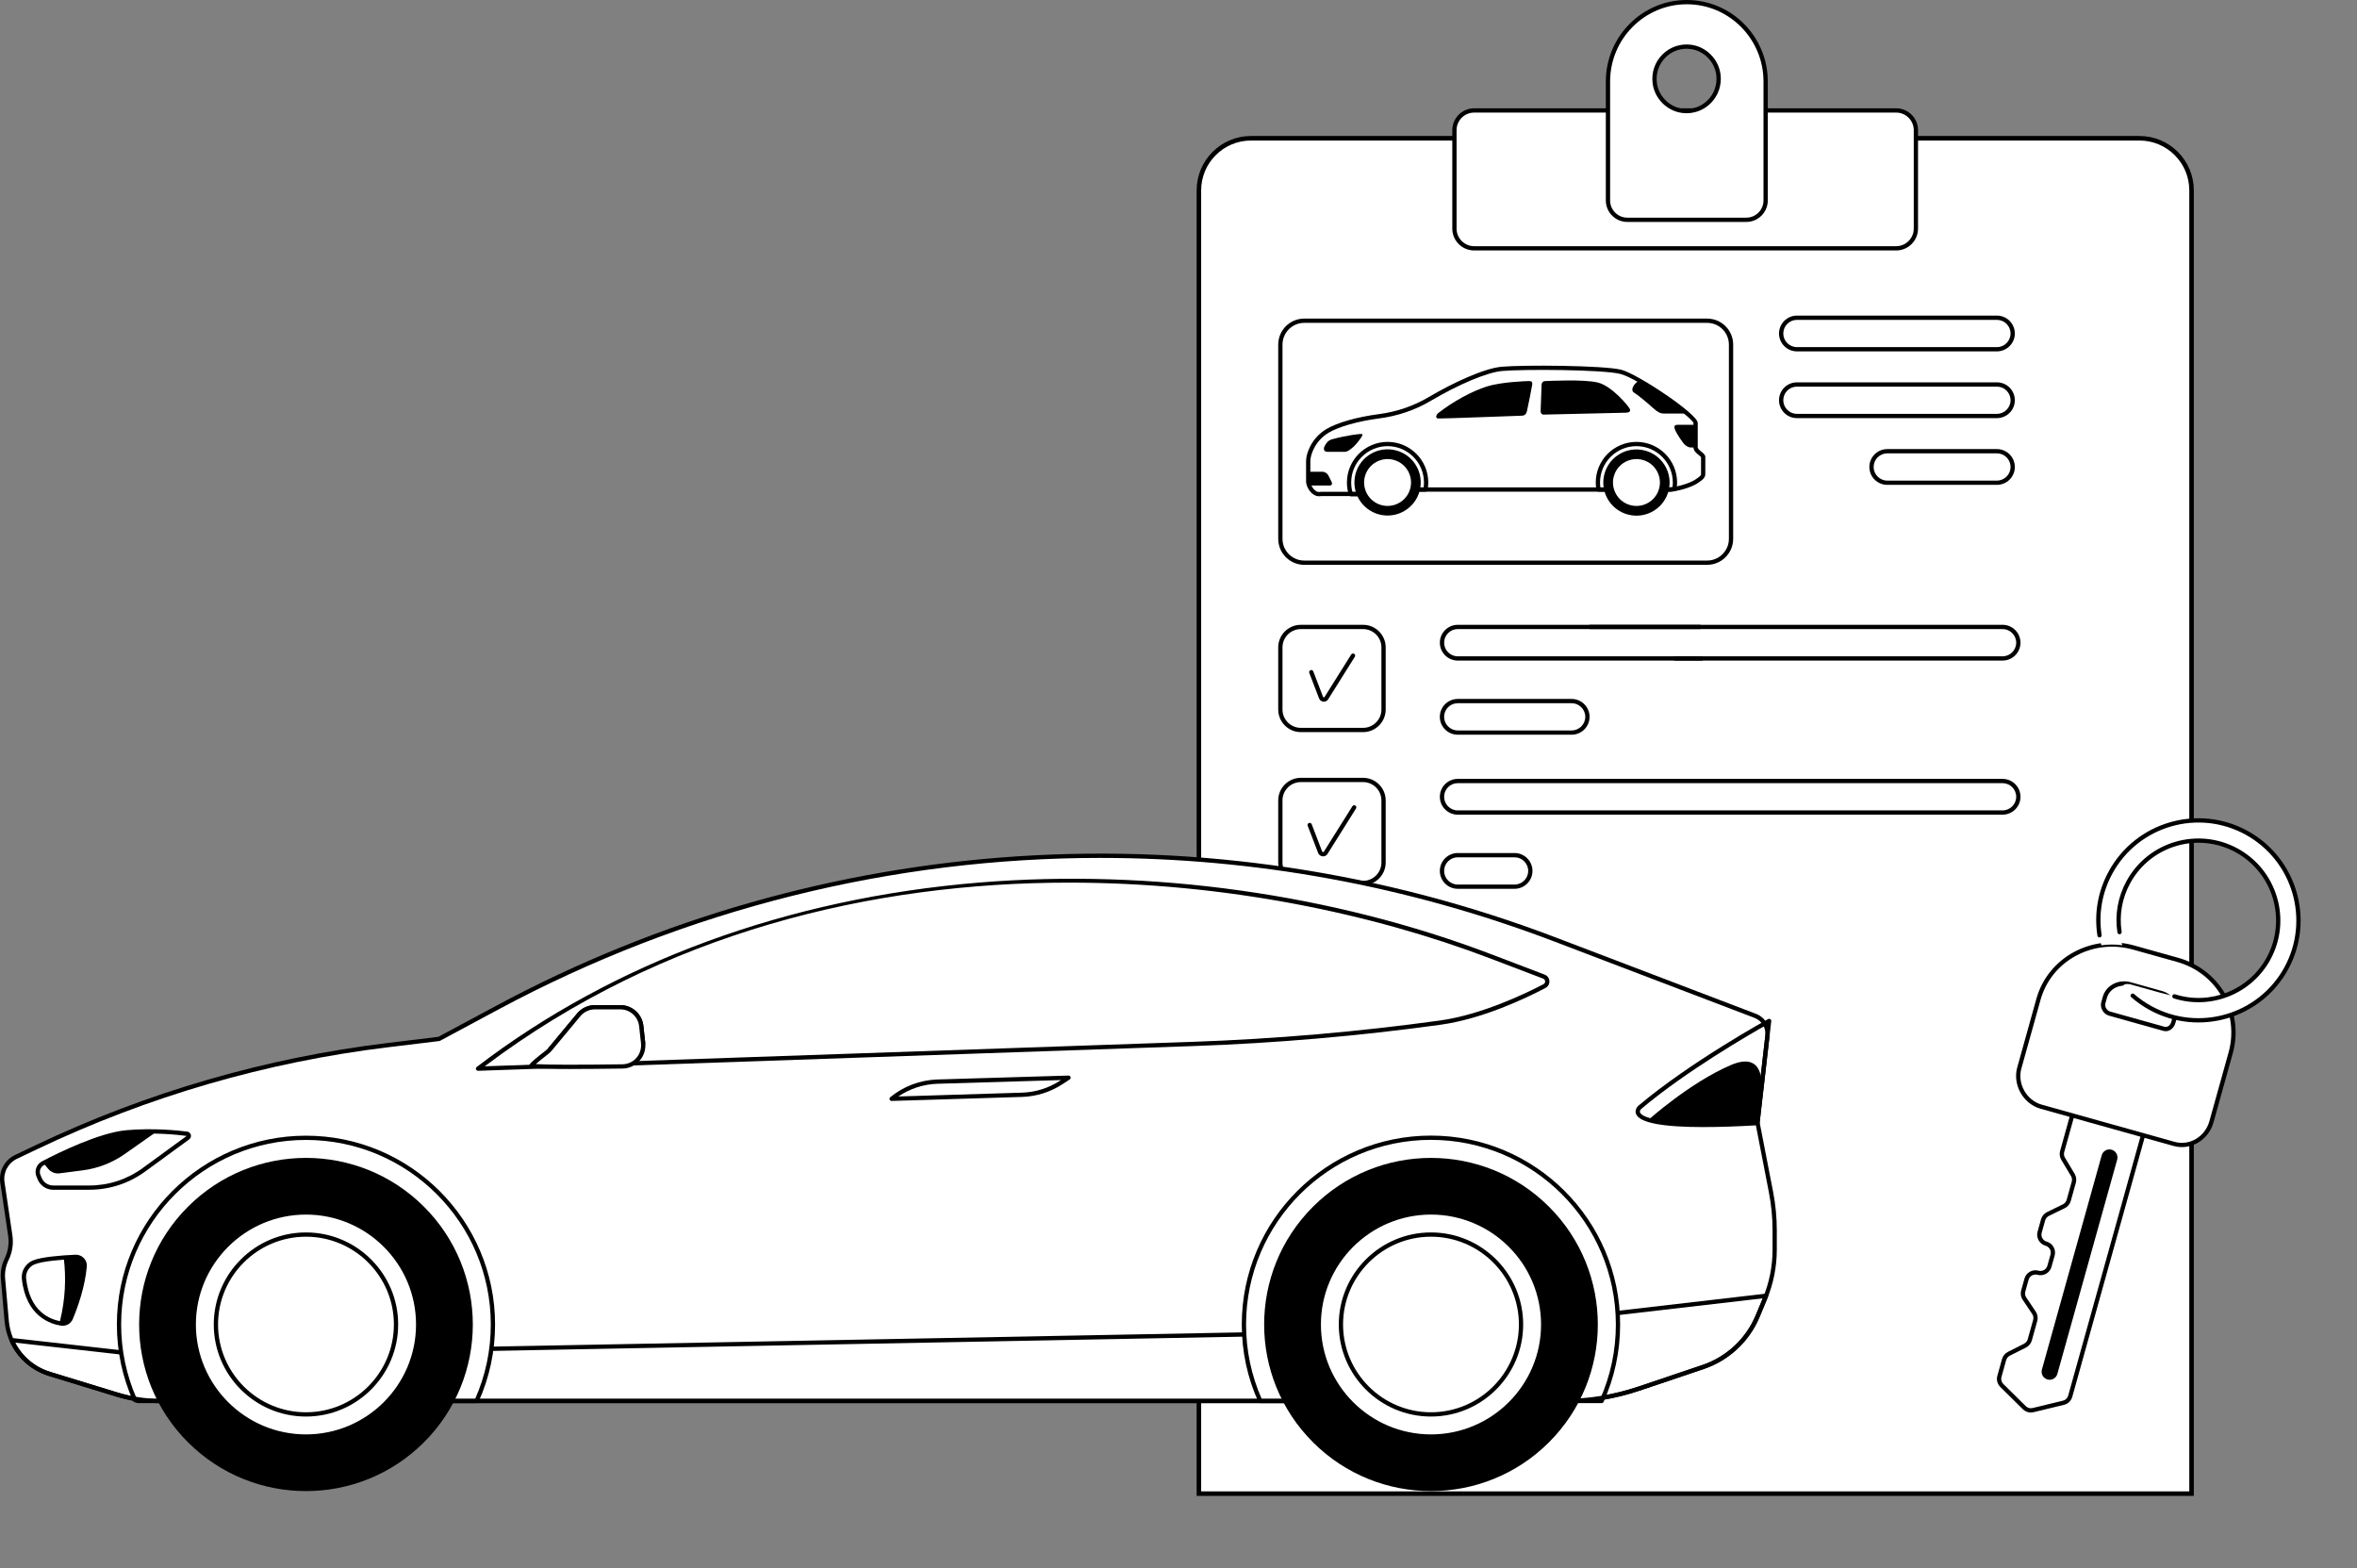 <svg width="260" height="173" viewBox="0 0 260 173" fill="none" xmlns="http://www.w3.org/2000/svg">
<rect x="0" y="0" width="260" height="173" fill="#808080" stroke="none"/>
<path d="M236 15.25H138C134.824 15.25 132.25 17.824 132.25 21V164.75H241.75V21C241.75 17.824 239.176 15.25 236 15.25Z" fill="white" stroke="black" stroke-width="0.5"/>
<path d="M162.618 12.183H209.166C210.369 12.183 211.344 13.156 211.344 14.357V25.216C211.344 26.416 210.369 27.39 209.166 27.39H162.618C161.415 27.39 160.44 26.416 160.44 25.216V14.357C160.44 13.156 161.415 12.183 162.618 12.183Z" fill="white"/>
<path d="M162.616 27.626H209.164C210.495 27.626 211.578 26.545 211.578 25.216V14.357C211.578 13.028 210.495 11.946 209.164 11.946H162.616C161.285 11.946 160.202 13.028 160.202 14.357V25.216C160.202 26.545 161.285 27.626 162.616 27.626ZM209.164 12.418C210.235 12.418 211.106 13.288 211.106 14.357V25.216C211.106 26.285 210.234 27.155 209.164 27.155H162.616C161.545 27.155 160.674 26.284 160.674 25.216V14.357C160.674 13.287 161.546 12.418 162.616 12.418H209.164Z" fill="black"/>
<path d="M186.072 0.234C190.885 0.234 194.768 4.154 194.768 8.988V22.108C194.768 23.286 193.816 24.243 192.642 24.243H179.502C178.327 24.243 177.376 23.286 177.376 22.108V8.988C177.376 4.154 181.259 0.234 186.072 0.234ZM185.586 12.224C187.901 12.518 189.85 10.561 189.558 8.235C189.359 6.65 188.084 5.371 186.506 5.17C184.19 4.878 182.243 6.833 182.534 9.159C182.733 10.744 184.007 12.024 185.586 12.224Z" fill="white"/>
<path d="M179.501 24.479H192.642C193.944 24.479 195.004 23.416 195.004 22.109V8.989C195.004 4.032 190.997 0 186.071 0C181.146 0 177.139 4.033 177.139 8.989V22.109C177.139 23.416 178.198 24.479 179.5 24.479H179.501ZM186.071 0.47C190.737 0.47 194.531 4.291 194.531 8.988V22.108C194.531 23.155 193.683 24.007 192.642 24.007H179.501C178.459 24.007 177.611 23.155 177.611 22.108V8.988C177.611 4.29 181.407 0.47 186.071 0.47ZM186.044 12.488C187.042 12.488 187.991 12.1 188.707 11.387C189.545 10.551 189.94 9.392 189.791 8.204C189.579 6.522 188.211 5.148 186.535 4.936C185.364 4.787 184.215 5.178 183.385 6.006C182.547 6.841 182.151 8.001 182.3 9.188C182.511 10.87 183.88 12.244 185.555 12.457C185.719 12.479 185.881 12.488 186.044 12.488ZM186.048 5.377C186.189 5.377 186.333 5.385 186.476 5.404C187.941 5.59 189.138 6.792 189.322 8.265C189.453 9.306 189.107 10.323 188.373 11.055C187.646 11.78 186.64 12.121 185.615 11.991C184.15 11.805 182.953 10.602 182.768 9.131C182.638 8.09 182.984 7.072 183.719 6.341C184.344 5.717 185.175 5.377 186.049 5.377H186.048Z" fill="black"/>
<path d="M144.309 53.116C144.309 53.533 144.774 54.507 145.517 54.507H151.044C151.788 54.507 152.531 53.997 153.576 53.997H184.174C184.836 53.997 186.416 53.579 187.112 53.116C187.809 52.651 187.879 52.536 187.879 52.235V50.403C187.879 50.125 187.043 49.823 187.043 49.336V46.647C187.043 45.952 180.773 41.499 178.775 41.012C176.778 40.526 168.022 40.479 165.677 40.688C163.331 40.897 158.291 43.377 155.109 45.72C151.694 45.72 148.026 46.577 146.423 47.539C144.82 48.503 144.309 50.15 144.309 50.845V53.118V53.116Z" fill="white"/>
<path d="M176.336 54.232H184.172C184.32 54.232 184.512 54.213 184.74 54.175C184.839 54.159 184.917 54.081 184.934 53.983C184.978 53.728 185 53.472 185 53.22C185 50.749 182.988 48.741 180.514 48.741C178.04 48.741 176.028 50.749 176.028 53.22C176.028 53.491 176.054 53.767 176.105 54.039C176.126 54.15 176.222 54.232 176.336 54.232ZM184.494 53.736C184.366 53.753 184.256 53.761 184.171 53.761H176.536C176.511 53.58 176.499 53.399 176.499 53.22C176.499 51.009 178.299 49.211 180.513 49.211C182.727 49.211 184.528 51.009 184.528 53.22C184.528 53.39 184.516 53.563 184.494 53.736Z" fill="black"/>
<path d="M149.013 54.742H151.043C151.42 54.742 151.781 54.628 152.163 54.509C152.597 54.373 153.045 54.232 153.576 54.232H157.243C157.356 54.232 157.454 54.151 157.474 54.039C157.525 53.767 157.551 53.491 157.551 53.22C157.551 50.749 155.539 48.741 153.065 48.741C150.591 48.741 148.579 50.749 148.579 53.22C148.579 53.682 148.65 54.139 148.789 54.578C148.82 54.675 148.911 54.742 149.014 54.742H149.013ZM157.04 53.761H153.575C152.971 53.761 152.467 53.919 152.021 54.059C151.659 54.173 151.347 54.271 151.043 54.271H149.189C149.096 53.929 149.049 53.576 149.049 53.22C149.049 51.009 150.85 49.211 153.064 49.211C155.278 49.211 157.078 51.009 157.078 53.22C157.078 53.399 157.066 53.58 157.041 53.761H157.04Z" fill="black"/>
<path d="M146.92 48.459C146.683 48.523 146.477 48.667 146.334 48.866C146.224 49.018 146.109 49.195 146.07 49.312C145.988 49.556 146.07 49.834 146.406 49.834H148.38C148.693 49.834 149.274 49.359 149.599 48.976C149.924 48.593 150.412 47.967 150.272 47.886C150.142 47.811 148.564 48.008 146.919 48.459H146.92Z" fill="black"/>
<path d="M146.538 52.454C146.422 52.224 146.14 52.036 145.909 52.036H144.307V53.115C144.307 53.23 144.343 53.387 144.41 53.556H146.676C146.907 53.556 147 53.369 146.883 53.138L146.538 52.454Z" fill="black"/>
<path d="M158.67 45.545C158.467 45.703 158.24 46.137 158.67 46.16C159.1 46.184 167.46 45.859 167.855 45.853C168.25 45.846 168.366 45.615 168.436 45.348C168.506 45.081 168.994 42.647 169.017 42.438C169.04 42.229 169.04 42.032 168.68 42.032C168.32 42.032 165.545 42.136 163.989 42.635C162.433 43.134 160.367 44.224 158.671 45.545H158.67Z" fill="black"/>
<path d="M170.05 42.461C170.05 42.461 169.946 45.22 169.946 45.359C169.946 45.498 170.016 45.73 170.282 45.73C170.549 45.73 179.003 45.533 179.352 45.521C179.7 45.509 179.862 45.394 179.805 45.15C179.747 44.906 177.855 42.611 176.298 42.205C174.742 41.799 170.689 42.031 170.492 42.031C170.296 42.031 170.065 42.114 170.051 42.461H170.05Z" fill="black"/>
<path d="M180.838 42.007C180.347 42.148 179.747 43.023 180.263 43.316C180.647 43.535 181.877 44.568 182.365 45.021C182.853 45.473 183.179 45.612 183.527 45.612H185.93C184.75 44.655 182.379 42.916 180.839 42.007H180.838Z" fill="black"/>
<path d="M187.042 49.336V46.855H185.056C184.766 46.855 184.615 46.965 184.766 47.379C184.917 47.794 185.66 48.907 185.87 49.069C186.079 49.231 186.265 49.36 186.531 49.36H187.045C187.045 49.352 187.043 49.345 187.043 49.336H187.042Z" fill="black"/>
<path d="M151.043 54.742C151.419 54.742 151.782 54.627 152.162 54.509C152.595 54.373 153.044 54.232 153.574 54.232H184.173C184.909 54.232 186.529 53.786 187.242 53.311C187.938 52.847 188.113 52.672 188.113 52.234V50.402C188.113 50.169 187.909 50.005 187.693 49.833C187.507 49.684 187.277 49.5 187.277 49.335V46.645C187.277 45.667 180.594 41.212 178.829 40.781C176.823 40.293 168.035 40.24 165.654 40.451C163.706 40.623 160.217 42.251 157.623 43.786C155.93 44.788 154.067 45.426 152.086 45.682C149.699 45.991 147.482 46.624 146.3 47.334C144.677 48.309 144.073 50.002 144.073 50.841V53.114C144.073 53.494 144.345 54.12 144.782 54.468C145.073 54.701 145.405 54.785 145.741 54.718L150.749 54.715C150.848 54.732 150.945 54.74 151.043 54.74V54.742ZM187.641 50.421V52.234C187.641 52.417 187.641 52.479 186.979 52.919C186.352 53.336 184.818 53.76 184.172 53.76H153.573C152.97 53.76 152.466 53.918 152.02 54.058C151.574 54.198 151.188 54.319 150.813 54.249C150.799 54.247 150.784 54.245 150.769 54.245L145.714 54.247C145.696 54.247 145.679 54.249 145.662 54.253C145.457 54.3 145.26 54.249 145.075 54.102C144.745 53.84 144.543 53.35 144.543 53.115V50.842C144.543 50.222 145.031 48.646 146.542 47.739C147.672 47.06 149.819 46.452 152.146 46.151C154.191 45.886 156.115 45.227 157.863 44.192C160.925 42.379 164.072 41.064 165.695 40.92C168.056 40.71 176.744 40.758 178.717 41.239C180.682 41.718 186.613 45.986 186.807 46.665L186.805 49.335C186.805 49.725 187.134 49.988 187.398 50.2C187.483 50.268 187.61 50.37 187.641 50.421Z" fill="black"/>
<path d="M152.477 56.817C150.483 56.494 149.129 54.618 149.453 52.627C149.776 50.636 151.655 49.284 153.649 49.607C155.643 49.93 156.997 51.806 156.674 53.797C156.35 55.788 154.471 57.14 152.477 56.817Z" fill="black"/>
<path d="M150.672 54.209C150.125 52.89 150.752 51.378 152.073 50.832C153.393 50.286 154.908 50.912 155.455 52.231C156.002 53.55 155.375 55.061 154.054 55.608C152.733 56.154 151.219 55.528 150.672 54.209Z" fill="white"/>
<path d="M179.676 56.78C177.71 56.317 176.492 54.35 176.956 52.387C177.42 50.424 179.39 49.208 181.356 49.672C183.322 50.135 184.54 52.102 184.076 54.065C183.612 56.028 181.642 57.244 179.676 56.78Z" fill="black"/>
<path d="M178.125 54.21C177.578 52.891 178.205 51.379 179.526 50.833C180.847 50.287 182.361 50.913 182.908 52.232C183.455 53.55 182.828 55.062 181.507 55.609C180.186 56.155 178.672 55.529 178.125 54.21Z" fill="white"/>
<path d="M143.873 62.3H188.314C189.898 62.3 191.186 61.014 191.186 59.433V38.008C191.186 36.426 189.897 35.141 188.314 35.141H143.873C142.289 35.141 141.001 36.426 141.001 38.008V59.433C141.001 61.015 142.29 62.3 143.873 62.3ZM188.314 35.611C189.638 35.611 190.714 36.686 190.714 38.008V59.433C190.714 60.755 189.638 61.83 188.314 61.83H143.873C142.549 61.83 141.472 60.755 141.472 59.433V38.008C141.472 36.686 142.549 35.611 143.873 35.611H188.314Z" fill="black"/>
<path d="M184.762 72.862H220.903C221.992 72.862 222.879 71.977 222.879 70.889C222.879 69.802 221.992 68.917 220.903 68.917H175.405C175.274 68.917 175.169 69.022 175.169 69.152C175.169 69.282 175.274 69.387 175.405 69.387H220.903C221.732 69.387 222.407 70.061 222.407 70.889C222.407 71.717 221.732 72.392 220.903 72.392H184.762C184.632 72.392 184.526 72.497 184.526 72.627C184.526 72.757 184.632 72.862 184.762 72.862Z" fill="black"/>
<path d="M160.806 72.862H187.71C187.84 72.862 187.945 72.757 187.945 72.627C187.945 72.497 187.84 72.392 187.71 72.392H160.806C159.977 72.392 159.301 71.717 159.301 70.889C159.301 70.061 159.977 69.387 160.806 69.387H187.509C187.64 69.387 187.745 69.282 187.745 69.152C187.745 69.022 187.64 68.917 187.509 68.917H160.806C159.716 68.917 158.83 69.802 158.83 70.889C158.83 71.977 159.716 72.862 160.806 72.862Z" fill="black"/>
<path d="M160.803 81.04H173.368C174.457 81.04 175.344 80.155 175.344 79.067C175.344 77.98 174.457 77.094 173.368 77.094H160.803C159.714 77.094 158.827 77.98 158.827 79.067C158.827 80.155 159.714 81.04 160.803 81.04ZM173.368 77.565C174.197 77.565 174.872 78.239 174.872 79.067C174.872 79.895 174.197 80.569 173.368 80.569H160.803C159.974 80.569 159.299 79.895 159.299 79.067C159.299 78.239 159.974 77.565 160.803 77.565H173.368Z" fill="black"/>
<path d="M160.804 89.858H220.903C221.992 89.858 222.879 88.973 222.879 87.885C222.879 86.797 221.992 85.912 220.903 85.912H160.804C159.715 85.912 158.829 86.797 158.829 87.885C158.829 88.973 159.715 89.858 160.804 89.858ZM220.902 86.383C221.731 86.383 222.406 87.057 222.406 87.885C222.406 88.713 221.731 89.387 220.902 89.387H160.803C159.974 89.387 159.299 88.713 159.299 87.885C159.299 87.057 159.974 86.383 160.803 86.383H220.902Z" fill="black"/>
<path d="M160.804 98.036H167.071C168.16 98.036 169.047 97.15 169.047 96.063C169.047 94.975 168.16 94.09 167.071 94.09H160.804C159.715 94.09 158.829 94.975 158.829 96.063C158.829 97.15 159.715 98.036 160.804 98.036ZM167.071 94.561C167.9 94.561 168.575 95.235 168.575 96.063C168.575 96.891 167.9 97.565 167.071 97.565H160.804C159.975 97.565 159.3 96.891 159.3 96.063C159.3 95.235 159.975 94.561 160.804 94.561H167.071Z" fill="black"/>
<path d="M198.219 38.757H220.28C221.369 38.757 222.256 37.871 222.256 36.784C222.256 35.696 221.369 34.811 220.28 34.811H198.219C197.129 34.811 196.243 35.696 196.243 36.784C196.243 37.871 197.129 38.757 198.219 38.757ZM220.28 35.282C221.109 35.282 221.784 35.957 221.784 36.785C221.784 37.613 221.109 38.287 220.28 38.287H198.219C197.39 38.287 196.714 37.613 196.714 36.785C196.714 35.957 197.39 35.282 198.219 35.282H220.28Z" fill="black"/>
<path d="M198.219 46.119H220.28C221.369 46.119 222.256 45.234 222.256 44.146C222.256 43.058 221.369 42.173 220.28 42.173H198.219C197.129 42.173 196.243 43.058 196.243 44.146C196.243 45.234 197.129 46.119 198.219 46.119ZM220.28 42.644C221.109 42.644 221.784 43.318 221.784 44.146C221.784 44.974 221.109 45.648 220.28 45.648H198.219C197.39 45.648 196.714 44.974 196.714 44.146C196.714 43.318 197.39 42.644 198.219 42.644H220.28Z" fill="black"/>
<path d="M208.185 53.48H220.28C221.369 53.48 222.256 52.595 222.256 51.508C222.256 50.42 221.369 49.535 220.28 49.535H208.185C207.096 49.535 206.21 50.42 206.21 51.508C206.21 52.595 207.096 53.48 208.185 53.48ZM220.28 50.005C221.109 50.005 221.784 50.68 221.784 51.508C221.784 52.336 221.109 53.01 220.28 53.01H208.185C207.356 53.01 206.681 52.336 206.681 51.508C206.681 50.68 207.356 50.005 208.185 50.005H220.28Z" fill="black"/>
<path d="M143.497 80.754H150.358C151.735 80.754 152.855 79.635 152.855 78.26V71.41C152.855 70.035 151.735 68.917 150.358 68.917H143.497C142.12 68.917 141 70.035 141 71.41V78.26C141 79.635 142.12 80.754 143.497 80.754ZM150.358 69.388C151.475 69.388 152.384 70.296 152.384 71.41V78.26C152.384 79.376 151.475 80.283 150.358 80.283H143.497C142.38 80.283 141.471 79.376 141.471 78.26V71.41C141.471 70.295 142.38 69.388 143.497 69.388H150.358Z" fill="black"/>
<path d="M146.032 77.397C145.997 77.397 145.963 77.393 145.928 77.387C145.726 77.349 145.561 77.205 145.497 77.01L144.428 74.225C144.381 74.103 144.442 73.967 144.564 73.92C144.686 73.874 144.822 73.934 144.869 74.056L145.942 76.853C145.961 76.909 145.996 76.921 146.016 76.926C146.034 76.929 146.068 76.93 146.097 76.901L149.052 72.191C149.121 72.081 149.267 72.048 149.377 72.117C149.487 72.186 149.52 72.331 149.451 72.442L146.486 77.168C146.48 77.177 146.474 77.186 146.468 77.193C146.359 77.324 146.199 77.399 146.032 77.399V77.397Z" fill="black"/>
<path d="M143.497 97.631H150.358C151.735 97.631 152.855 96.512 152.855 95.137V88.287C152.855 86.912 151.735 85.794 150.358 85.794H143.497C142.12 85.794 141 86.912 141 88.287V95.137C141 96.512 142.12 97.631 143.497 97.631ZM150.358 86.264C151.475 86.264 152.384 87.172 152.384 88.287V95.137C152.384 96.253 151.475 97.16 150.358 97.16H143.497C142.38 97.16 141.471 96.253 141.471 95.137V88.287C141.471 87.172 142.38 86.264 143.497 86.264H150.358Z" fill="black"/>
<path d="M145.95 94.457C145.914 94.457 145.878 94.454 145.842 94.446C145.631 94.407 145.46 94.256 145.393 94.054L144.252 91.084C144.205 90.962 144.266 90.826 144.388 90.779C144.51 90.733 144.646 90.793 144.693 90.915L145.837 93.897C145.86 93.966 145.908 93.981 145.929 93.984C145.947 93.987 145.992 93.99 146.029 93.953L149.182 88.928C149.251 88.818 149.397 88.785 149.507 88.854C149.617 88.923 149.65 89.068 149.581 89.178L146.419 94.219C146.414 94.228 146.407 94.236 146.401 94.244C146.289 94.38 146.122 94.457 145.949 94.457H145.95Z" fill="black"/>
<path d="M228.566 123.099L227.475 127.009C227.4 127.279 227.438 127.569 227.583 127.81L228.65 129.592C228.794 129.833 228.834 130.123 228.758 130.394L228.197 132.403C228.118 132.685 227.923 132.919 227.66 133.048L225.909 133.904C225.646 134.032 225.451 134.267 225.372 134.548L224.991 135.914C224.839 136.459 225.158 137.024 225.703 137.177C226.249 137.329 226.568 137.895 226.416 138.439L226.072 139.672C225.919 140.217 225.353 140.535 224.809 140.383C224.263 140.23 223.698 140.548 223.545 141.093L223.183 142.392C223.102 142.68 223.152 142.989 223.319 143.238L224.365 144.799C224.532 145.048 224.582 145.357 224.502 145.645L223.906 147.781C223.828 148.057 223.638 148.289 223.381 148.419L221.596 149.32C221.338 149.45 221.148 149.682 221.071 149.958L220.553 151.812C220.454 152.17 220.555 152.555 220.821 152.817L223.303 155.266C223.556 155.515 223.92 155.617 224.266 155.533L227.623 154.721C227.983 154.633 228.268 154.359 228.368 154.001L236.383 125.284L228.569 123.097L228.566 123.099Z" fill="white"/>
<path d="M223.421 155.647C223.319 155.59 223.224 155.52 223.138 155.436L220.656 152.987C220.33 152.665 220.204 152.192 220.327 151.751L220.844 149.898C220.939 149.558 221.174 149.271 221.49 149.113L223.275 148.212C223.472 148.112 223.619 147.933 223.679 147.72L224.275 145.583C224.337 145.361 224.299 145.124 224.17 144.932L223.124 143.371C222.918 143.065 222.857 142.686 222.956 142.33L223.319 141.03C223.41 140.706 223.621 140.437 223.915 140.272C224.209 140.107 224.548 140.066 224.873 140.158C225.293 140.275 225.729 140.029 225.846 139.61L226.191 138.377C226.248 138.174 226.221 137.961 226.117 137.777C226.013 137.594 225.845 137.461 225.641 137.404C225.317 137.314 225.047 137.102 224.882 136.808C224.716 136.514 224.674 136.175 224.766 135.851L225.147 134.485C225.243 134.139 225.484 133.85 225.807 133.693L227.559 132.838C227.76 132.739 227.911 132.558 227.972 132.341L228.533 130.331C228.591 130.124 228.56 129.899 228.45 129.714L227.383 127.932C227.206 127.637 227.158 127.277 227.25 126.947L228.341 123.037C228.376 122.912 228.506 122.839 228.631 122.875C228.757 122.908 228.83 123.039 228.794 123.165L227.703 127.074C227.645 127.282 227.676 127.506 227.786 127.691L228.853 129.473C229.03 129.768 229.077 130.128 228.986 130.459L228.425 132.469C228.329 132.815 228.088 133.104 227.765 133.261L226.013 134.116C225.812 134.215 225.661 134.396 225.6 134.613L225.219 135.978C225.162 136.181 225.189 136.394 225.293 136.578C225.397 136.761 225.565 136.894 225.769 136.951C226.094 137.042 226.363 137.253 226.528 137.547C226.694 137.841 226.736 138.18 226.644 138.505L226.299 139.737C226.113 140.406 225.416 140.798 224.746 140.611C224.542 140.554 224.329 140.58 224.146 140.684C223.962 140.787 223.83 140.956 223.773 141.159L223.41 142.459C223.347 142.681 223.386 142.918 223.515 143.11L224.561 144.671C224.766 144.977 224.828 145.356 224.728 145.712L224.132 147.849C224.037 148.188 223.802 148.475 223.487 148.634L221.702 149.535C221.504 149.634 221.357 149.813 221.298 150.027L220.781 151.88C220.704 152.156 220.783 152.453 220.987 152.654L223.469 155.104C223.665 155.298 223.943 155.375 224.211 155.309L227.566 154.496C227.844 154.429 228.063 154.217 228.141 153.942L236.156 125.224C236.19 125.1 236.32 125.026 236.446 125.062C236.571 125.096 236.645 125.226 236.609 125.352L228.594 154.069C228.472 154.507 228.121 154.847 227.678 154.954L224.322 155.767C224.011 155.842 223.693 155.798 223.421 155.649L223.421 155.647Z" fill="black"/>
<path d="M231.839 127.427L225.242 151.067C225.11 151.538 225.386 152.026 225.857 152.158C226.328 152.291 226.816 152.015 226.948 151.545L233.546 127.905C233.677 127.434 233.401 126.946 232.93 126.814C232.459 126.681 231.971 126.957 231.839 127.427Z" fill="black"/>
<path d="M240.212 105.874L235.342 104.511C230.846 103.253 226.114 105.74 224.861 110.232L222.747 117.806C222.249 119.59 223.367 121.568 225.153 122.068L239.834 126.175C241.621 126.675 243.447 125.521 243.944 123.736L246.058 116.163C247.312 111.671 244.708 107.132 240.212 105.874ZM239.739 112.785C239.608 113.255 239.177 113.612 238.706 113.48L232.693 111.796C232.222 111.664 231.883 111.093 232.015 110.623L232.186 110.013C232.515 108.829 233.802 108.239 234.988 108.571L238.415 109.53C239.601 109.861 240.241 110.991 239.911 112.175L239.74 112.785L239.739 112.785Z" fill="white"/>
<path d="M224.359 121.995C223.757 121.665 223.24 121.157 222.888 120.533C222.4 119.668 222.266 118.651 222.52 117.741L224.633 110.167C225.903 105.616 230.736 102.977 235.405 104.284L240.275 105.646C242.512 106.272 244.367 107.708 245.496 109.689C246.628 111.674 246.908 113.996 246.285 116.226L244.172 123.8C243.624 125.76 241.65 126.927 239.771 126.402L225.09 122.295C224.837 122.224 224.592 122.123 224.359 121.996L224.359 121.995ZM240.148 106.1L235.279 104.738C233.15 104.143 230.92 104.386 228.997 105.423C227.061 106.468 225.673 108.198 225.087 110.296L222.973 117.87C222.752 118.66 222.871 119.548 223.298 120.304C223.725 121.06 224.424 121.62 225.215 121.842L239.896 125.95C241.525 126.406 243.239 125.385 243.716 123.674L245.83 116.1C246.418 113.991 246.153 111.798 245.085 109.923C244.018 108.05 242.264 106.693 240.147 106.101L240.148 106.1ZM232.405 111.932C232.212 111.826 232.043 111.66 231.924 111.456C231.758 111.17 231.708 110.844 231.787 110.56L231.957 109.95C232.133 109.322 232.559 108.811 233.16 108.513C233.738 108.225 234.41 108.165 235.05 108.344L238.477 109.303C239.789 109.669 240.5 110.931 240.136 112.238L239.965 112.848C239.885 113.137 239.714 113.385 239.487 113.55C239.233 113.732 238.932 113.789 238.641 113.707L232.628 112.024C232.55 112.002 232.476 111.972 232.403 111.932L232.405 111.932ZM238.803 109.94C238.665 109.864 238.513 109.803 238.35 109.757L234.923 108.797C234.403 108.652 233.837 108.702 233.369 108.934C232.89 109.172 232.55 109.578 232.411 110.076L232.241 110.686C232.195 110.849 232.228 111.043 232.33 111.219C232.433 111.396 232.588 111.524 232.755 111.57L238.769 113.253C238.961 113.307 239.116 113.236 239.212 113.167C239.351 113.067 239.461 112.905 239.512 112.721L239.682 112.111C239.935 111.208 239.571 110.359 238.804 109.939L238.803 109.94Z" fill="black"/>
<path d="M231.8 104.267C231.12 101.566 231.487 98.659 232.827 96.213C235.881 90.635 243.092 88.749 248.533 92.282C253.073 95.23 254.806 101.139 252.573 106.061C249.896 111.959 242.801 114.243 237.216 111.185C236.06 110.552 235.04 109.732 234.182 108.747C234.182 108.747 234.268 108.443 234.987 108.571L238.299 109.497L239.75 109.862C244.06 111.296 248.796 109.221 250.619 104.95C252.295 101.025 250.847 96.391 247.239 94.1C242.909 91.35 237.211 92.862 234.789 97.284C233.635 99.392 233.397 101.961 234.113 104.26L234.033 104.249C233.291 104.155 232.54 104.161 231.801 104.266L231.8 104.267Z" fill="white"/>
<path d="M239.746 110.104C239.649 110.051 239.6 109.936 239.634 109.825C239.674 109.702 239.806 109.633 239.93 109.673C243.819 110.912 248.066 109.211 250.027 105.629C252.293 101.491 250.764 96.278 246.62 94.009C242.476 91.74 237.26 93.26 234.994 97.398C234.083 99.061 233.753 100.923 234.038 102.779C234.058 102.908 233.969 103.028 233.841 103.047C233.713 103.068 233.592 102.979 233.572 102.851C233.271 100.891 233.62 98.927 234.58 97.172C236.971 92.807 242.473 91.203 246.846 93.597C251.218 95.991 252.83 101.491 250.44 105.857C248.371 109.636 243.89 111.429 239.786 110.122C239.772 110.118 239.757 110.111 239.744 110.104L239.746 110.104Z" fill="black"/>
<path d="M237.102 111.391C236.385 110.998 235.712 110.529 235.102 109.998C235.004 109.913 234.993 109.764 235.079 109.667C235.165 109.569 235.313 109.558 235.411 109.644C235.996 110.153 236.64 110.601 237.328 110.978C242.553 113.84 249.129 111.923 251.986 106.706C254.843 101.488 252.916 94.916 247.691 92.054C242.465 89.193 235.89 91.11 233.033 96.327C231.884 98.424 231.469 100.777 231.831 103.132C231.852 103.261 231.763 103.381 231.635 103.401C231.506 103.421 231.386 103.332 231.366 103.204C230.987 100.746 231.42 98.29 232.619 96.1C235.601 90.655 242.464 88.654 247.918 91.641C253.373 94.628 255.384 101.487 252.401 106.933C249.419 112.379 242.557 114.379 237.102 111.392L237.102 111.391Z" fill="black"/>
<path d="M194.675 143.28L193.886 145.17C192.78 147.821 190.583 149.867 187.859 150.787L176.745 154.533H15.225L5.479 151.549C2.854 150.745 0.98 148.432 0.74 145.701L0.33 141.018C0.273 140.288 0.411 139.557 0.732 138.898C1.127 138.086 1.267 137.174 1.134 136.281L0.268 130.432C0.093 129.26 0.707 128.111 1.778 127.6L4.002 126.541C16.233 120.717 29.33 116.914 42.781 115.279L48.434 114.592L54.874 111.135C90.833 91.828 133.426 89.091 171.567 103.638L195.152 112.633L193.871 123.825L195.362 131.504C195.631 132.887 195.765 134.292 195.765 135.701V137.837C195.765 139.705 195.395 141.556 194.675 143.28Z" fill="white"/>
<path d="M170.371 108.766C170.809 108.536 170.77 107.897 170.307 107.72L164.433 105.482C130.71 92.632 85.057 93.128 52.73 117.874L131.536 115.15C140.684 114.834 149.81 114.047 158.877 112.794C163.473 112.157 168.265 109.867 170.371 108.765V108.766Z" fill="white"/>
<path d="M52.73 118.111C52.631 118.111 52.542 118.048 52.508 117.955C52.473 117.858 52.505 117.75 52.587 117.689C67.707 106.114 86.882 99.079 108.039 97.345C126.987 95.794 147.046 98.605 164.518 105.262L170.392 107.5C170.694 107.616 170.894 107.887 170.913 108.21C170.932 108.533 170.767 108.825 170.481 108.975C168.105 110.219 163.441 112.4 158.91 113.029C149.872 114.277 140.665 115.07 131.544 115.385L52.739 118.111C52.739 118.111 52.733 118.111 52.73 118.111ZM117.958 97.354C96.262 97.354 73.118 102.81 53.464 117.615L131.528 114.916C140.633 114.601 149.823 113.809 158.845 112.562C163.472 111.921 168.37 109.548 170.261 108.558C170.382 108.495 170.45 108.375 170.442 108.239C170.433 108.101 170.351 107.99 170.223 107.941L164.349 105.703C151.439 100.784 135.153 97.355 117.957 97.355L117.958 97.354Z" fill="black"/>
<path d="M180.877 122.149C180.877 122.149 177.92 124.815 193.865 123.886L195.153 112.615C195.153 112.615 186.642 117.279 180.877 122.149Z" fill="white"/>
<path d="M187.945 124.319C183.383 124.319 180.879 123.843 180.482 122.895C180.312 122.49 180.55 122.125 180.718 121.974C180.72 121.972 180.721 121.971 180.723 121.969C186.44 117.139 194.953 112.455 195.038 112.407C195.115 112.365 195.21 112.369 195.283 112.418C195.356 112.467 195.396 112.553 195.386 112.64L194.098 123.911C194.086 124.024 193.992 124.112 193.877 124.118C191.618 124.25 189.638 124.316 187.943 124.316L187.945 124.319ZM181.033 122.325C181.01 122.348 180.836 122.525 180.919 122.716C181.083 123.1 182.492 124.298 193.653 123.663L194.866 113.045C193.116 114.03 186.007 118.125 181.033 122.325Z" fill="black"/>
<path d="M181.83 123.527C183.342 123.994 186.69 124.304 193.865 123.886L194.269 120.358C194.269 120.358 194.989 115.736 190.923 117.479C186.415 119.412 181.83 123.526 181.83 123.526V123.527Z" fill="black"/>
<path d="M16.216 149.492L162.068 146.722L194.816 142.927C194.771 143.045 194.724 143.162 194.675 143.28L193.886 145.17C192.78 147.821 190.583 149.866 187.859 150.784L180.842 153.149C178.13 154.062 175.285 154.529 172.422 154.529H17.518C15.996 154.529 14.483 154.303 13.029 153.858L5.477 151.547C3.564 150.962 2.05 149.579 1.277 147.812L16.216 149.492Z" fill="white"/>
<path d="M172.421 154.765H17.519C15.973 154.765 14.44 154.536 12.961 154.084L5.408 151.772C3.46 151.176 1.876 149.767 1.063 147.906C1.029 147.829 1.039 147.74 1.089 147.672C1.139 147.604 1.221 147.569 1.306 147.578L16.229 149.256L162.065 146.486L194.789 142.692C194.87 142.681 194.953 142.716 195.003 142.782C195.054 142.846 195.067 142.933 195.037 143.011C194.99 143.13 194.942 143.25 194.892 143.369L194.104 145.259C192.972 147.971 190.723 150.066 187.934 151.006L180.918 153.37C178.175 154.294 175.316 154.763 172.421 154.763V154.765ZM1.673 148.094C2.473 149.642 3.864 150.808 5.546 151.323L13.099 153.634C14.532 154.073 16.02 154.296 17.519 154.296H172.421C175.265 154.296 178.073 153.835 180.767 152.927L187.783 150.563C190.444 149.666 192.59 147.668 193.668 145.081L194.45 143.208L162.096 146.957L16.221 149.729C16.213 149.729 16.201 149.729 16.191 149.728L1.673 148.095V148.094Z" fill="black"/>
<path d="M20.745 125.476C20.916 125.351 20.848 125.081 20.638 125.055C19.511 124.91 16.866 124.646 13.991 124.897C11.045 125.152 6.61 127.328 4.747 128.304C4.248 128.565 4.031 129.162 4.243 129.683L4.369 129.989C4.618 130.599 5.212 130.997 5.871 130.997H9.846C12.015 130.997 14.128 130.308 15.879 129.03L20.746 125.476H20.745Z" fill="white"/>
<path d="M4.786 128.283C6.672 127.297 11.065 125.15 13.992 124.895C15.162 124.794 16.293 124.777 17.299 124.803L13.765 127.288C12.389 128.256 10.798 128.874 9.128 129.089L6.572 129.419C6.094 129.48 5.619 129.293 5.313 128.922L4.785 128.284L4.786 128.283Z" fill="black"/>
<path d="M9.845 131.232H5.87C5.112 131.232 4.437 130.778 4.15 130.077L4.024 129.769C3.764 129.133 4.027 128.413 4.636 128.094L4.676 128.074C6.473 127.134 10.978 124.92 13.97 124.66C16.898 124.406 19.617 124.686 20.649 124.817C20.844 124.841 21.002 124.981 21.051 125.171C21.1 125.361 21.029 125.559 20.871 125.675L16.017 129.218C14.213 130.534 12.079 131.231 9.845 131.231V131.232ZM4.894 128.491L4.855 128.512C4.462 128.717 4.292 129.182 4.46 129.591L4.586 129.899C4.8 130.423 5.304 130.761 5.87 130.761H9.845C11.978 130.761 14.017 130.096 15.739 128.839L20.592 125.296C19.571 125.155 16.894 124.88 14.012 125.13C11.106 125.382 6.667 127.565 4.895 128.491H4.894Z" fill="black"/>
<path d="M98.356 121.203L112.743 120.758C114.272 120.71 115.759 120.245 117.041 119.412L117.869 118.873L103.415 119.306C101.564 119.361 99.786 120.029 98.356 121.203H98.356Z" fill="white"/>
<path d="M98.355 121.437C98.258 121.437 98.17 121.377 98.135 121.285C98.099 121.19 98.127 121.084 98.206 121.02C99.667 119.818 101.514 119.125 103.406 119.068L117.861 118.636C117.973 118.636 118.062 118.7 118.093 118.801C118.125 118.902 118.086 119.011 117.997 119.068L117.169 119.607C115.85 120.464 114.322 120.942 112.75 120.991L98.362 121.436H98.354L98.355 121.437ZM117.037 119.133L103.421 119.54C101.878 119.585 100.366 120.079 99.094 120.943L112.737 120.521C114.223 120.476 115.667 120.023 116.914 119.213L117.038 119.133H117.037Z" fill="black"/>
<path d="M6.918 146.233C6.86 146.233 6.802 146.229 6.742 146.221C5.589 146.052 2.858 145.21 2.411 141.06C2.319 140.2 2.82 139.365 3.631 139.03C4.567 138.643 6.694 138.471 8.315 138.395C8.664 138.379 9.007 138.515 9.25 138.768C9.489 139.017 9.609 139.356 9.578 139.699C9.37 142.025 8.52 144.328 8.03 145.494C7.84 145.948 7.397 146.234 6.917 146.234L6.918 146.233ZM8.372 138.862C8.36 138.862 8.349 138.862 8.337 138.862C7.042 138.923 4.73 139.083 3.812 139.462C3.193 139.718 2.811 140.354 2.881 141.008C3.277 144.694 5.514 145.563 6.811 145.753C7.142 145.802 7.467 145.62 7.597 145.31C8.075 144.169 8.907 141.917 9.11 139.654C9.129 139.444 9.058 139.245 8.91 139.091C8.769 138.945 8.575 138.862 8.372 138.862Z" fill="black"/>
<path d="M6.559 145.95C6.633 145.965 6.705 145.977 6.773 145.986C7.214 146.051 7.642 145.811 7.814 145.401C8.267 144.319 9.137 141.999 9.345 139.674C9.397 139.09 8.911 138.6 8.325 138.627C7.948 138.645 7.5 138.671 7.028 138.706L7.03 138.726C7.319 141.035 7.185 143.376 6.635 145.637L6.559 145.949V145.95Z" fill="black"/>
<path d="M54.376 146.093C54.376 134.721 45.143 125.502 33.752 125.502C22.362 125.502 13.129 134.721 13.129 146.093C13.129 149.062 13.758 151.883 14.891 154.431L15.225 154.533H52.569C53.729 151.957 54.376 149.1 54.376 146.092V146.093Z" fill="white"/>
<path d="M52.568 154.768H15.224C15.201 154.768 15.178 154.765 15.155 154.758L14.822 154.656C14.756 154.636 14.703 154.588 14.675 154.527C13.492 151.864 12.893 149.026 12.893 146.093C12.893 134.609 22.25 125.267 33.752 125.267C45.254 125.267 54.611 134.609 54.611 146.093C54.611 149.067 53.996 151.939 52.784 154.631C52.746 154.715 52.662 154.769 52.568 154.769V154.768ZM15.259 154.298H52.415C53.56 151.708 54.14 148.948 54.14 146.092C54.14 134.868 44.994 125.736 33.752 125.736C22.51 125.736 13.364 134.868 13.364 146.092C13.364 148.923 13.935 151.663 15.063 154.237L15.259 154.298Z" fill="black"/>
<path d="M178.481 146.093C178.481 134.716 169.244 125.493 157.849 125.493C146.454 125.493 137.217 134.716 137.217 146.093C137.217 149.101 137.862 151.958 139.023 154.534H176.674C177.834 151.958 178.48 149.101 178.48 146.093H178.481Z" fill="white"/>
<path d="M176.675 154.768H139.023C138.931 154.768 138.846 154.714 138.808 154.629C137.595 151.939 136.98 149.066 136.98 146.092C136.98 134.604 146.342 125.257 157.848 125.257C169.354 125.257 178.716 134.604 178.716 146.092C178.716 149.066 178.101 151.938 176.889 154.629C176.85 154.714 176.767 154.768 176.673 154.768H176.675ZM139.177 154.298H176.522C177.666 151.707 178.246 148.947 178.246 146.092C178.246 134.864 169.096 125.728 157.849 125.728C146.602 125.728 137.453 134.863 137.453 146.092C137.453 148.948 138.033 151.708 139.176 154.298H139.177Z" fill="black"/>
<path d="M60.7 115.715L63.839 111.938C64.281 111.407 64.937 111.099 65.628 111.099H68.423C69.608 111.099 70.604 111.99 70.734 113.166L70.943 115.055C71 115.565 70.885 116.081 70.616 116.52C70.2 117.2 69.463 117.619 68.665 117.631C65.669 117.672 58.477 117.746 58.633 117.513C58.788 117.281 59.883 116.42 60.337 116.066C60.47 115.962 60.591 115.845 60.7 115.716V115.715Z" fill="white"/>
<path d="M70.941 115.052L70.732 113.164C70.601 111.988 69.606 111.097 68.421 111.097H65.626C64.935 111.097 64.279 111.405 63.837 111.936L60.697 115.713C60.697 115.713 66.569 114.965 70.941 115.051V115.052Z" fill="white"/>
<path d="M60.698 115.95C60.613 115.95 60.534 115.904 60.492 115.828C60.446 115.744 60.455 115.64 60.518 115.564L63.657 111.787C64.145 111.2 64.864 110.863 65.628 110.863H68.422C69.731 110.863 70.824 111.841 70.969 113.139L71.178 115.027C71.185 115.094 71.163 115.162 71.117 115.211C71.072 115.261 71.004 115.286 70.939 115.288C66.637 115.205 60.787 115.941 60.729 115.948C60.719 115.949 60.709 115.95 60.699 115.95H60.698ZM65.627 111.333C65.004 111.333 64.418 111.608 64.019 112.087L61.257 115.411C62.819 115.232 67.181 114.774 70.679 114.813L70.499 113.19C70.382 112.131 69.49 111.332 68.422 111.332H65.628L65.627 111.333Z" fill="black"/>
<path d="M60.7 115.715L63.839 111.938C64.281 111.407 64.937 111.099 65.628 111.099H68.423C69.608 111.099 70.604 111.99 70.734 113.166L70.943 115.055C71 115.565 70.885 116.081 70.616 116.52C70.2 117.2 69.463 117.619 68.665 117.631C65.669 117.672 58.477 117.746 58.633 117.513C58.788 117.281 59.883 116.42 60.337 116.066C60.47 115.962 60.591 115.845 60.7 115.716V115.715Z" fill="white"/>
<path d="M62.959 117.913C58.573 117.913 58.498 117.773 58.424 117.637C58.383 117.561 58.388 117.454 58.436 117.38C58.563 117.188 59.155 116.684 60.192 115.878C60.311 115.786 60.42 115.68 60.517 115.563L63.657 111.786C64.144 111.199 64.863 110.862 65.627 110.862H68.422C69.73 110.862 70.824 111.84 70.968 113.138L71.177 115.026C71.239 115.586 71.111 116.159 70.817 116.639C70.355 117.393 69.552 117.851 68.667 117.863C66.224 117.897 64.369 117.91 62.959 117.91V117.913ZM59.104 117.37C60.228 117.451 63.725 117.461 68.661 117.393C69.383 117.384 70.038 117.01 70.415 116.396C70.655 116.003 70.759 115.536 70.709 115.079L70.5 113.191C70.383 112.132 69.49 111.334 68.423 111.334H65.628C65.005 111.334 64.419 111.608 64.021 112.087L60.881 115.864C60.763 116.006 60.629 116.137 60.482 116.25C59.803 116.778 59.361 117.143 59.105 117.37H59.104Z" fill="black"/>
<path d="M172.548 154.768H17.744C16.048 154.768 14.366 154.517 12.745 154.02L5.408 151.774C2.678 150.938 0.753 148.562 0.504 145.721L0.094 141.038C0.033 140.265 0.18 139.49 0.518 138.796C0.893 138.023 1.025 137.165 0.899 136.315L0.032 130.466C-0.158 129.183 0.503 127.945 1.675 127.387L3.898 126.328C16.176 120.481 29.248 116.685 42.75 115.044L48.359 114.362L54.759 110.925C90.808 91.571 133.413 88.833 171.649 103.416L193.701 111.825C194.704 112.208 195.319 113.218 195.197 114.284L194.106 123.813L195.591 131.458C195.861 132.852 195.998 134.279 195.998 135.699V137.835C195.998 139.744 195.626 141.606 194.89 143.369L194.101 145.259C192.969 147.972 190.72 150.068 187.931 151.008L180.794 153.415C178.131 154.312 175.357 154.767 172.546 154.767L172.548 154.768ZM121.415 94.627C98.491 94.627 75.657 100.244 54.984 111.343L48.545 114.8C48.52 114.814 48.491 114.822 48.462 114.827L42.808 115.514C29.357 117.148 16.334 120.93 4.102 126.754L1.879 127.813C0.893 128.281 0.339 129.32 0.5 130.399L1.366 136.247C1.506 137.191 1.36 138.144 0.942 139.001C0.641 139.621 0.51 140.313 0.564 141L0.974 145.681C1.207 148.329 3.001 150.545 5.547 151.324L12.884 153.57C14.46 154.053 16.096 154.298 17.744 154.298H172.549C175.308 154.298 178.032 153.85 180.646 152.969L187.784 150.563C190.444 149.666 192.589 147.667 193.67 145.079L194.459 143.189C195.17 141.484 195.531 139.683 195.531 137.836V135.7C195.531 134.31 195.397 132.913 195.132 131.549L193.641 123.869C193.637 123.846 193.636 123.822 193.638 123.798L194.732 114.234C194.829 113.383 194.337 112.575 193.535 112.27L171.483 103.86C155.302 97.688 138.334 94.629 121.416 94.629L121.415 94.627Z" fill="black"/>
<path d="M170.866 159.087C178.053 151.911 178.053 140.276 170.866 133.1C163.679 125.924 152.026 125.924 144.838 133.1C137.651 140.276 137.651 151.911 144.838 159.087C152.026 166.264 163.679 166.264 170.866 159.087Z" fill="black"/>
<path d="M166.605 154.833C171.439 150.006 171.439 142.181 166.605 137.355C161.771 132.528 153.934 132.528 149.1 137.355C144.266 142.181 144.266 150.006 149.1 154.833C153.934 159.659 161.771 159.659 166.605 154.833Z" fill="white"/>
<path d="M157.852 158.688C150.896 158.688 145.238 153.037 145.238 146.093C145.238 139.15 150.897 133.499 157.852 133.499C164.806 133.499 170.466 139.149 170.466 146.093C170.466 153.038 164.806 158.688 157.852 158.688ZM157.852 133.969C151.156 133.969 145.71 139.407 145.71 146.092C145.71 152.777 151.156 158.216 157.852 158.216C164.547 158.216 169.994 152.777 169.994 146.092C169.994 139.407 164.547 133.969 157.852 133.969Z" fill="black"/>
<path d="M157.852 156.012C163.338 156.012 167.786 151.571 167.786 146.093C167.786 140.616 163.338 136.175 157.852 136.175C152.365 136.175 147.918 140.616 147.918 146.093C147.918 151.571 152.365 156.012 157.852 156.012Z" fill="white"/>
<path d="M157.851 156.246C152.244 156.246 147.682 151.691 147.682 146.092C147.682 140.494 152.244 135.939 157.851 135.939C163.458 135.939 168.021 140.494 168.021 146.092C168.021 151.691 163.458 156.246 157.851 156.246ZM157.851 136.41C152.504 136.41 148.153 140.754 148.153 146.092C148.153 151.431 152.503 155.775 157.851 155.775C163.199 155.775 167.549 151.432 167.549 146.092C167.549 140.753 163.199 136.41 157.851 136.41Z" fill="black"/>
<path d="M46.766 159.087C53.954 151.911 53.954 140.276 46.766 133.099C39.579 125.923 27.926 125.923 20.738 133.099C13.551 140.276 13.551 151.911 20.738 159.087C27.926 166.263 39.579 166.263 46.766 159.087Z" fill="black"/>
<path d="M42.504 154.832C47.338 150.006 47.338 142.18 42.504 137.354C37.67 132.528 29.832 132.528 24.999 137.354C20.165 142.18 20.165 150.006 24.999 154.832C29.832 159.658 37.67 159.658 42.504 154.832Z" fill="white"/>
<path d="M33.75 158.688C26.795 158.688 21.137 153.037 21.137 146.093C21.137 139.15 26.796 133.499 33.75 133.499C40.705 133.499 46.364 139.149 46.364 146.093C46.364 153.038 40.705 158.688 33.75 158.688ZM33.75 133.969C27.055 133.969 21.608 139.407 21.608 146.092C21.608 152.777 27.055 158.216 33.75 158.216C40.446 158.216 45.893 152.777 45.893 146.092C45.893 139.407 40.446 133.969 33.75 133.969Z" fill="black"/>
<path d="M33.75 156.012C39.236 156.012 43.684 151.571 43.684 146.093C43.684 140.616 39.236 136.175 33.75 136.175C28.264 136.175 23.816 140.616 23.816 146.093C23.816 151.571 28.264 156.012 33.75 156.012Z" fill="white"/>
<path d="M33.752 156.246C28.144 156.246 23.582 151.691 23.582 146.092C23.582 140.494 28.144 135.939 33.752 135.939C39.359 135.939 43.921 140.494 43.921 146.092C43.921 151.691 39.359 156.246 33.752 156.246ZM33.752 136.41C28.404 136.41 24.053 140.754 24.053 146.092C24.053 151.431 28.404 155.775 33.752 155.775C39.1 155.775 43.45 151.432 43.45 146.092C43.45 140.753 39.1 136.41 33.752 136.41Z" fill="black"/>
</svg>
